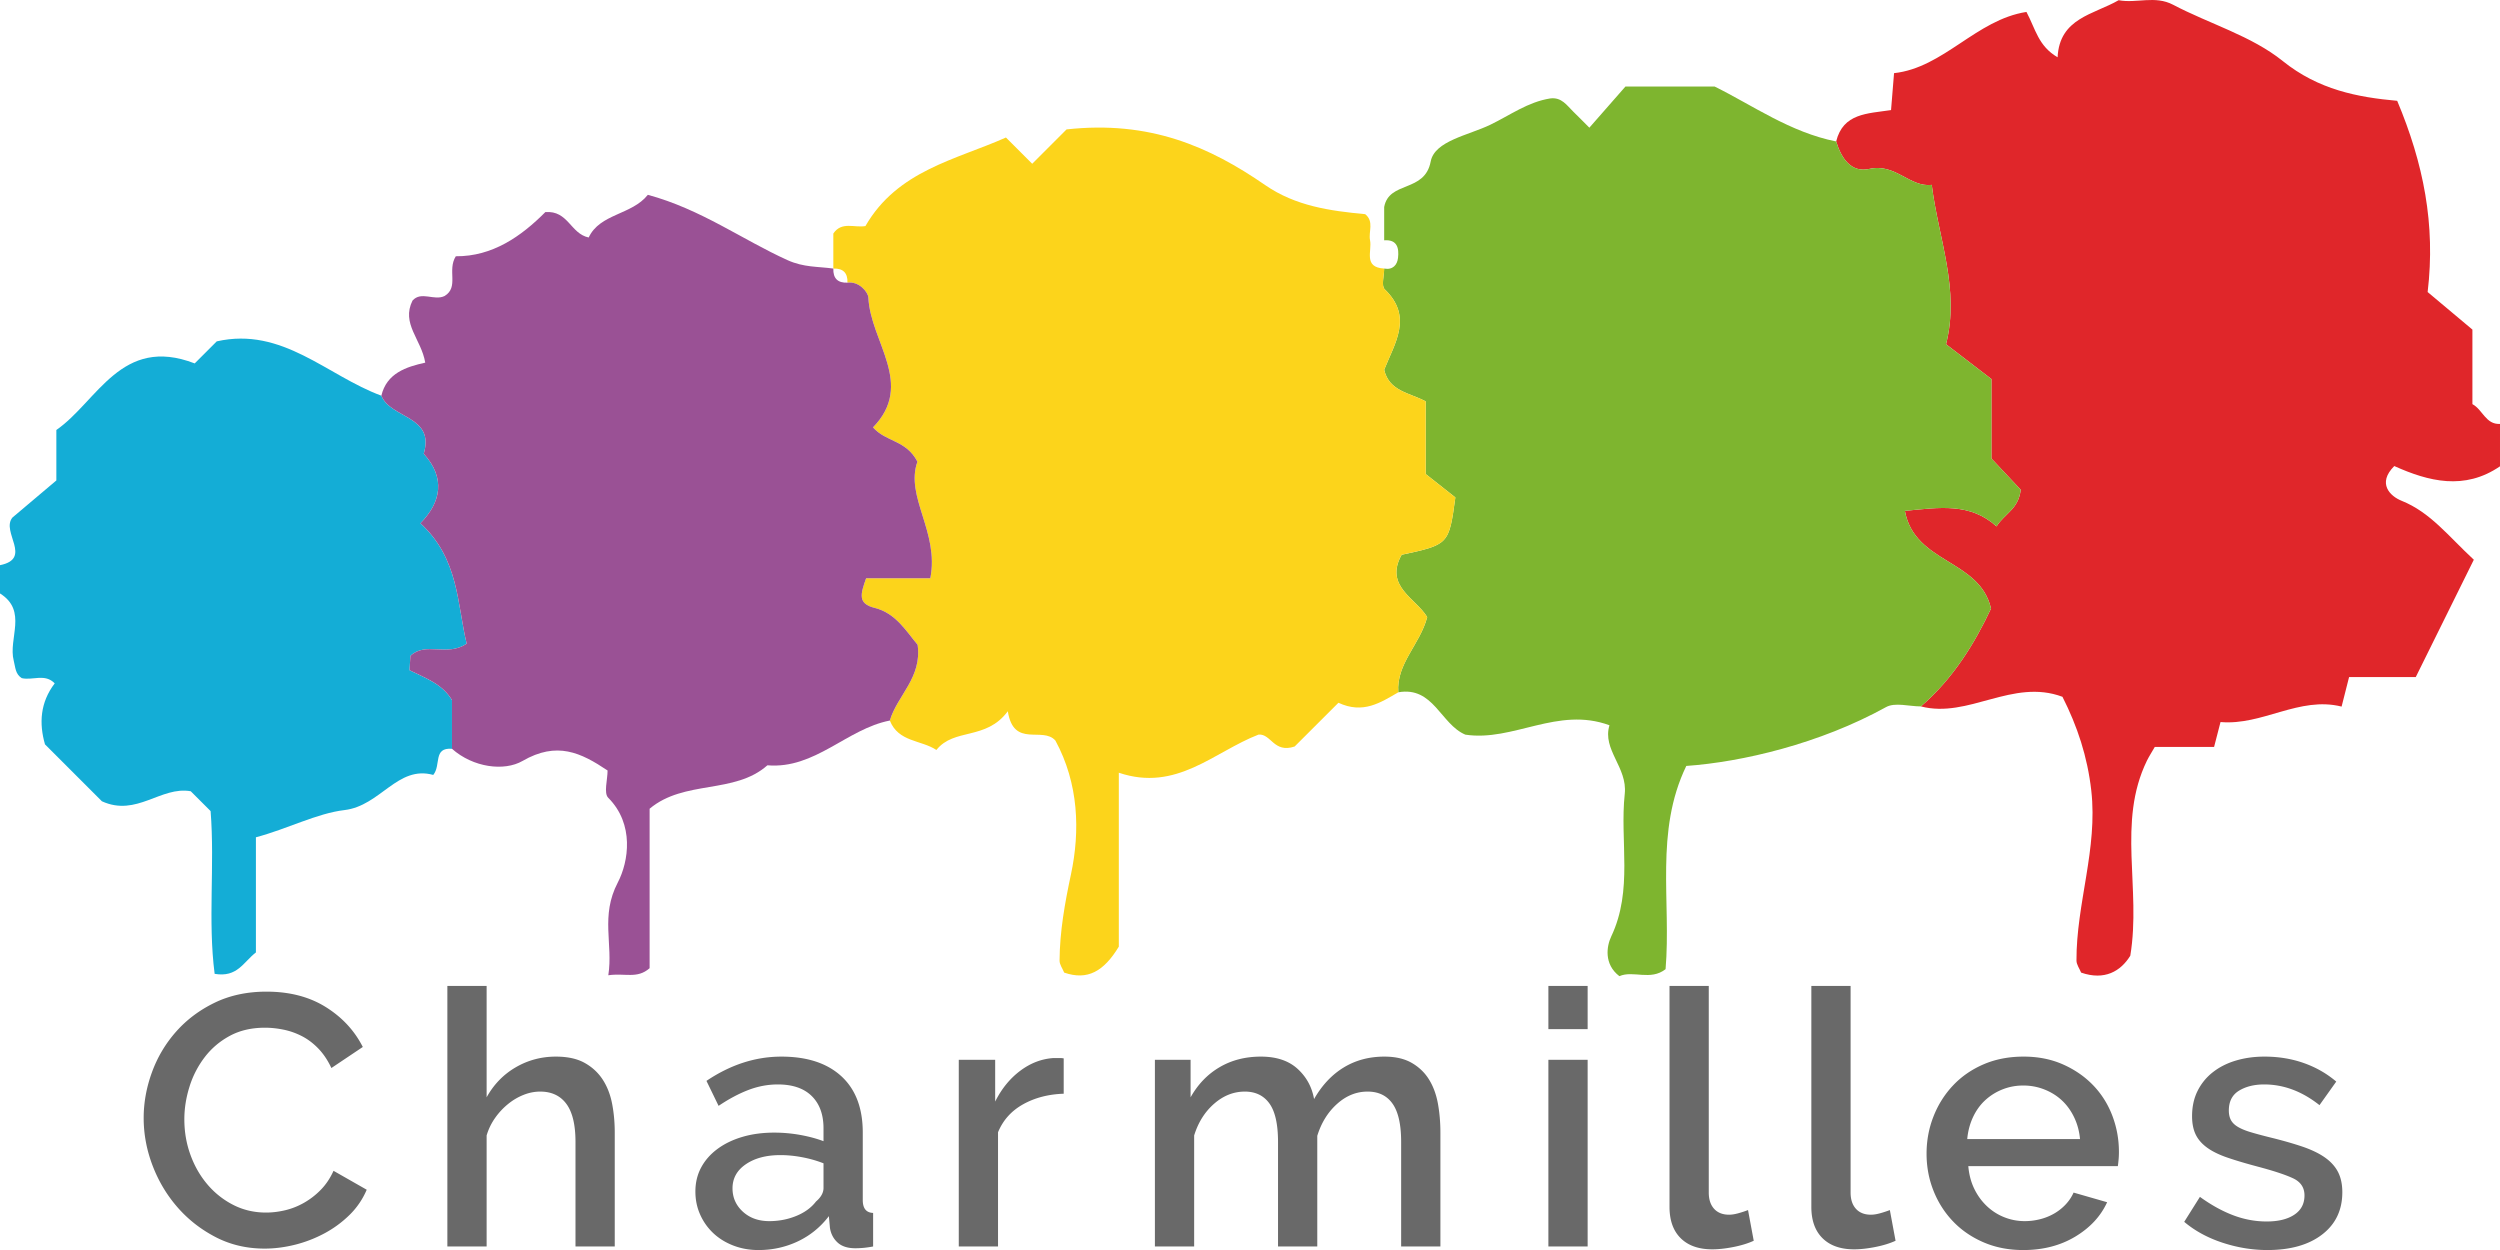 <svg xmlns="http://www.w3.org/2000/svg" viewBox="0 0 600 300.01"><path d="M440.678 33.948c1.671-6.795 7.49-6.666 13.173-7.528l.72-8.862c11.924-1.302 19.688-12.818 31.777-14.693 2.222 4.19 2.833 8.163 7.477 10.885.457-9.437 8.655-10.243 14.65-13.7 4.302.818 8.708-1.204 13.061 1.087 8.755 4.606 18.805 7.461 26.327 13.515 8.565 6.893 17.97 8.695 27.462 9.544 6.29 14.989 9.25 29.652 7.309 45.894l10.744 9.01v17.893c2.493 1.328 3.174 4.915 6.622 4.752v10.17c-8.51 5.83-17.117 3.65-25.373-.065-4.197 4.201-.93 7.258 1.72 8.32 6.991 2.801 11.26 8.518 17.372 14.163l-13.932 28.157h-16.005l-1.797 7.09c-10.157-2.543-19 4.594-29.06 3.711l-1.543 5.972h-14.233c-.85 1.48-1.429 2.362-1.886 3.302-7.216 14.822-1.32 30.62-3.989 46.8-2.303 3.748-6.194 6.012-11.8 4.06-.392-.962-1.115-1.925-1.119-2.89-.052-13.682 5.136-26.825 3.556-40.795-.923-8.164-3.324-15.402-6.918-22.509-11.989-4.487-22.582 5.282-33.976 2.31 7.831-6.747 13.001-15.318 16.83-23.495-2.754-11.879-18.337-10.732-20.67-23.433 8.311-.83 15.708-1.988 21.986 3.728 2.042-3.183 5.247-4.09 5.816-8.8l-7.035-7.495V90.974l-10.894-8.357c3.346-13.18-1.769-25.138-3.43-38.245-5.302.638-8.734-5.259-14.98-3.831-4.39 1.003-6.752-2.61-7.962-6.593z" fill="#e0262a"/><path d="M0 135.643c7.903-1.598.164-8.001 2.983-11.431l10.542-8.904v-12.111C23.41 96.33 29.082 80.41 46.729 87.219l5.292-5.293c15.782-3.573 26.482 8.252 39.504 13.039 2.197 5.514 12.944 4.787 10.17 13.93 5.216 5.773 4.25 11.546-.79 16.693 9.288 8.55 8.776 19.36 11.102 28.907-4.864 3.225-9.864-.593-13.511 2.927l-.208 3.432c3.721 1.86 7.839 3.24 10.187 7.174v11.683c-4.588-.367-2.564 3.929-4.493 6.271-8.584-2.379-12.642 7.41-21.308 8.437-6.641.787-13.674 4.52-21.254 6.531v27.634c-3.038 2.348-4.45 6.063-9.904 5.14-1.652-12.742.063-25.982-.968-39.062-1.59-1.587-3.178-3.175-4.766-4.762-7.195-1.278-12.98 6.213-21.32 2.408l-13.663-13.663c-1.447-5.038-1.162-10.056 2.333-14.634-2.325-2.442-5.308-.655-7.904-1.256-1.568-.986-1.518-2.59-1.93-4.185C1.923 153.236 6.7 146.626 0 142.423v-6.78z" fill="#14add6"/><path d="M440.678 33.948c1.21 3.983 3.572 7.596 7.963 6.593 6.245-1.428 9.677 4.47 14.978 3.83 1.662 13.108 6.777 25.065 3.431 38.246l10.894 8.357v19.072l7.035 7.495c-.57 4.71-3.774 5.617-5.816 8.8-6.278-5.716-13.675-4.559-21.986-3.728 2.333 12.7 17.916 11.554 20.67 23.433-3.829 8.177-8.999 16.748-16.83 23.495-2.82 0-6.21-1.03-8.37.165-15.943 8.816-34.6 13.18-47.936 14.12-7.615 15.746-3.608 32.556-4.973 48.775-3.642 2.855-7.763.217-11.086 1.678-3.778-2.877-3.047-7.233-1.963-9.515 5.305-11.169 2.028-22.874 3.252-34.239.687-6.378-5.458-10.593-3.669-16.46-12.436-4.593-23.109 3.994-34.585 2.253-5.927-2.497-7.647-11.655-16.094-10.167-.495-6.904 5.184-11.42 6.937-18.038-2.616-4.46-10.385-7.394-6.136-14.966 11.352-2.457 11.352-2.457 12.893-13.76l-7.113-5.614V96.337c-3.84-2.082-8.785-2.392-9.97-7.591 2.525-6.403 6.99-12.712.115-19.329-.846-.814-.116-3.267-.116-4.96 2.066.383 3.135-.877 3.324-2.571.255-2.275-.142-4.453-3.324-4.21v-7.992c1.17-6.329 9.74-3.396 11.16-10.913.94-4.983 9.07-6.288 14.352-8.849 4.73-2.293 8.985-5.444 14.316-6.292 2.769-.376 4.028 1.69 5.585 3.196 1.215 1.176 2.396 2.388 3.83 3.822l8.666-9.886H411.5c9.089 4.48 18.15 11.003 29.179 13.186z" fill="#7eb52f"/><path d="M332.203 64.456c0 1.694-.73 4.147.116 4.961 6.876 6.617 2.41 12.926-.116 19.329 1.186 5.199 6.13 5.51 9.97 7.591v17.436l7.114 5.613c-1.541 11.304-1.541 11.304-12.893 13.76-4.249 7.573 3.52 10.507 6.136 14.967-1.753 6.619-7.432 11.134-6.937 18.038-4.268 2.476-8.457 5.274-14.368 2.512l-10.516 10.502c-5.023 1.67-5.616-3.102-8.654-2.865-10.72 4.138-19.69 13.84-33.538 9.154v41.741c-3.598 5.93-7.5 8.174-13.11 6.231-.392-.964-1.123-1.932-1.115-2.893.058-7.012 1.258-13.736 2.738-20.681 2.215-10.393 1.872-21.802-3.737-32.121-3.072-3.48-10.012 1.911-11.42-7.028-5.284 7.085-12.87 3.927-17.14 9.292-3.646-2.423-9.122-1.864-11.174-7.064 1.755-5.99 7.783-10.313 6.664-18.187-2.673-3.147-5.214-7.586-10.271-8.838-4.12-1.02-3.46-3.244-2.082-7.126h15.408c2.185-11.09-6.1-19.552-3.095-27.98-2.752-5.25-7.5-4.655-10.665-8.23 10.118-10.384-.634-20.522-1.107-31.154-.055-1.222-2.188-3.98-5.021-3.57.086-2.346-1.044-3.476-3.39-3.39l-.001-8.403c1.983-2.981 5.044-1.332 7.704-1.796 7.689-13.36 21.742-15.91 33.724-21.255l6.304 6.304 8.24-8.245c19.992-2.208 34.319 4.143 47.705 13.383 7.26 5.01 15.549 6.174 23.971 6.958 2.205 1.78.742 4.202 1.167 6.275.51 2.57-1.682 6.49 3.39 6.78z" fill="#fcd41b"/><path d="M203.39 67.846c2.833-.41 4.966 2.348 5.02 3.57.474 10.632 11.226 20.77 1.108 31.155 3.165 3.574 7.913 2.978 10.665 8.23-3.006 8.427 5.28 16.889 3.095 27.979H207.87c-1.379 3.882-2.038 6.107 2.082 7.126 5.057 1.252 7.598 5.691 10.271 8.838 1.119 7.874-4.91 12.197-6.664 18.187-10.364 2.023-17.931 11.699-29.385 10.742-7.9 7.01-19.913 3.423-28.267 10.422v38.272c-3 2.633-5.89 1.11-9.914 1.698 1.183-7.495-1.939-14.19 2.275-22.26 2.624-5.025 4.012-14.012-2.29-20.334-1.124-1.127-.16-4.337-.16-6.548-6.423-4.306-12.15-7.058-20.41-2.293-4.407 2.543-11.863 1.582-16.933-2.92v-11.682c-2.348-3.933-6.466-5.315-10.187-7.174l.208-3.432c3.647-3.52 8.647.298 13.511-2.927-2.326-9.547-1.814-20.357-11.102-28.907 5.04-5.147 6.006-10.92.79-16.693 2.774-9.143-7.973-8.416-10.17-13.93 1.273-5.39 5.952-6.921 10.533-7.924-.946-5.652-5.815-9.34-3.057-14.9 2.112-2.362 5.193.14 7.715-1.105 3.494-2.14.554-6.148 2.676-9.53 8.767.07 15.67-4.743 21.489-10.6 5.491-.439 6.02 5.185 10.406 6.097 2.69-5.768 10.336-5.378 14.196-10.245 12.82 3.487 22.657 10.768 33.537 15.686 3.894 1.76 7.31 1.507 10.98 2.012-.086 2.347 1.044 3.476 3.39 3.39z" fill="#9a5195"/><path d="M77.006 285.534a18.07 18.07 0 0 1-4.027 3.125c-1.455.83-2.97 1.43-4.539 1.8-1.57.371-3.098.557-4.583.557-2.855 0-5.48-.613-7.878-1.84a20.018 20.018 0 0 1-6.21-4.927c-1.744-2.056-3.1-4.426-4.07-7.11-.97-2.682-1.456-5.509-1.456-8.478 0-2.626.414-5.254 1.243-7.88a22.705 22.705 0 0 1 3.683-7.11c1.627-2.112 3.64-3.81 6.038-5.094 2.399-1.285 5.196-1.927 8.394-1.927 1.426 0 2.913.156 4.454.47 1.54.314 3.026.844 4.454 1.582 1.427.745 2.74 1.745 3.94 3 1.2 1.258 2.227 2.797 3.083 4.624l7.538-5.051c-2-3.943-4.968-7.138-8.909-9.594-3.939-2.456-8.68-3.684-14.218-3.684-4.624 0-8.766.887-12.419 2.654-3.654 1.772-6.753 4.099-9.293 6.982s-4.468 6.138-5.782 9.766c-1.314 3.625-1.97 7.266-1.97 10.92 0 3.884.714 7.694 2.142 11.435 1.427 3.74 3.426 7.08 5.995 10.02 2.57 2.94 5.625 5.323 9.165 7.15 3.54 1.831 7.452 2.742 11.734 2.742 2.398 0 4.84-.315 7.324-.94a30.818 30.818 0 0 0 7.066-2.741 26.22 26.22 0 0 0 5.995-4.413 18.614 18.614 0 0 0 4.111-6.038l-7.964-4.539c-.801 1.771-1.814 3.284-3.04 4.539zm67.62-26.467c-1.085-1.655-2.526-2.982-4.325-3.982-1.8-1-4.099-1.5-6.896-1.5-3.482 0-6.695.858-9.635 2.569-2.941 1.715-5.268 4.111-6.981 7.197v-26.725h-9.422v62.527h9.422v-26.64a14.254 14.254 0 0 1 2.055-4.236 16.5 16.5 0 0 1 3.127-3.34 14.083 14.083 0 0 1 3.726-2.185c1.312-.517 2.627-.772 3.94-.772 2.74 0 4.839.983 6.296 2.956 1.456 1.97 2.184 5.009 2.184 9.12v25.097h9.422v-27.324c0-2.453-.215-4.78-.642-6.979-.43-2.198-1.187-4.124-2.271-5.783zm62.438 28.95v-16.188c0-5.88-1.713-10.392-5.139-13.533-3.425-3.138-8.221-4.71-14.389-4.71-6.225 0-12.22 1.942-17.987 5.825l2.912 5.996c2.455-1.656 4.84-2.927 7.152-3.814 2.314-.884 4.67-1.328 7.068-1.328 3.538 0 6.251.93 8.135 2.785 1.885 1.857 2.827 4.442 2.827 7.752v3.082c-1.657-.625-3.51-1.125-5.566-1.496a35.176 35.176 0 0 0-6.254-.56c-2.799 0-5.353.345-7.665 1.03-2.314.685-4.312 1.655-5.997 2.913-1.685 1.255-2.984 2.738-3.896 4.453-.914 1.711-1.37 3.628-1.37 5.737 0 2 .385 3.856 1.157 5.568a13.758 13.758 0 0 0 3.168 4.456c1.34 1.254 2.94 2.24 4.796 2.952 1.856.715 3.868 1.073 6.038 1.073 3.369 0 6.524-.702 9.465-2.099 2.941-1.4 5.409-3.413 7.408-6.038l.259 2.827c.226 1.427.84 2.599 1.84 3.51.998.916 2.412 1.37 4.24 1.37.628 0 1.27-.03 1.927-.087a24.145 24.145 0 0 0 2.356-.34v-8.051c-1.657-.057-2.485-1.086-2.485-3.086zm-9.421-2.91c0 1.142-.6 2.224-1.8 3.254-1.141 1.486-2.725 2.641-4.753 3.469-2.026.828-4.183 1.241-6.465 1.241-2.57 0-4.684-.754-6.34-2.27-1.656-1.513-2.482-3.384-2.482-5.608 0-2.4 1.069-4.327 3.21-5.784 2.143-1.456 4.897-2.184 8.267-2.184 1.713 0 3.467.172 5.267.516 1.799.34 3.497.828 5.096 1.453v5.913zm55.245-31.178c-2.855.173-5.525 1.186-8.008 3.04-2.484 1.856-4.497 4.326-6.038 7.408v-10.02h-8.737v44.796h9.42v-27.41c1.201-2.91 3.214-5.151 6.04-6.724 2.826-1.569 6.067-2.41 9.722-2.526v-8.478a5.131 5.131 0 0 0-.985-.086h-1.414zm90.068 5.138c-1.028-1.655-2.414-2.982-4.155-3.982s-3.926-1.5-6.551-1.5c-3.655 0-6.91.87-9.764 2.612-2.857 1.745-5.226 4.27-7.11 7.58-.514-2.909-1.842-5.336-3.983-7.279-2.14-1.94-5.069-2.913-8.78-2.913-3.712 0-7.01.844-9.893 2.53-2.883 1.684-5.21 4.094-6.98 7.236v-8.995h-8.565v44.797h9.421v-26.64c.972-3.137 2.57-5.68 4.797-7.62 2.228-1.943 4.683-2.913 7.367-2.913 2.57 0 4.539.957 5.91 2.87 1.37 1.914 2.055 4.982 2.055 9.207v25.096h9.421V272.6c.97-3.138 2.556-5.694 4.754-7.664 2.198-1.973 4.64-2.956 7.324-2.956 2.625 0 4.625.97 5.995 2.913 1.37 1.94 2.056 4.996 2.056 9.164v25.096h9.422v-27.324c0-2.453-.2-4.78-.6-6.979-.4-2.198-1.114-4.124-2.141-5.783zm28.656-12.076h9.421v-10.365h-9.421v10.365zm0 52.162h9.421v-44.797h-9.421v44.797zm45.559-7.965c-.828.228-1.556.34-2.183.34-1.543 0-2.741-.47-3.599-1.413-.855-.94-1.284-2.238-1.284-3.896v-49.593h-9.421v53.02c0 3.253.898 5.766 2.698 7.537s4.325 2.655 7.58 2.655c1.483 0 3.168-.186 5.054-.556 1.883-.371 3.51-.871 4.88-1.5l-1.37-7.366c-.741.285-1.527.543-2.355.772zm34.039 0c-.828.228-1.556.34-2.183.34-1.543 0-2.741-.47-3.599-1.413-.855-.94-1.284-2.238-1.284-3.896v-49.593h-9.421v53.02c0 3.253.898 5.766 2.698 7.537s4.325 2.655 7.58 2.655c1.483 0 3.168-.186 5.054-.556 1.883-.371 3.51-.871 4.88-1.5l-1.37-7.366c-.741.285-1.527.543-2.355.772zm51.164-30.707c-2-2.083-4.412-3.754-7.239-5.012-2.825-1.255-5.981-1.884-9.464-1.884-3.54 0-6.738.616-9.593 1.844-2.856 1.228-5.297 2.91-7.323 5.052-2.028 2.141-3.597 4.624-4.71 7.451-1.115 2.827-1.67 5.81-1.67 8.952 0 3.141.555 6.11 1.67 8.908 1.113 2.797 2.682 5.253 4.71 7.365 2.026 2.112 4.467 3.784 7.323 5.009 2.855 1.228 6.024 1.844 9.507 1.844 4.739 0 8.893-1.073 12.464-3.214 3.566-2.139 6.124-4.893 7.665-8.263l-8.051-2.314a10.217 10.217 0 0 1-1.885 2.827 11.96 11.96 0 0 1-2.741 2.185 13.159 13.159 0 0 1-3.384 1.37c-1.228.315-2.47.47-3.725.47-1.714 0-3.355-.314-4.925-.943a12.994 12.994 0 0 1-4.197-2.698c-1.228-1.169-2.226-2.552-2.998-4.155-.771-1.595-1.241-3.396-1.413-5.396h35.888c.056-.397.114-.897.172-1.496.056-.599.086-1.244.086-1.926 0-3.03-.53-5.926-1.586-8.697-1.056-2.767-2.584-5.194-4.581-7.28zm-30.236 12.89c.172-1.883.628-3.625 1.37-5.224.742-1.598 1.714-2.956 2.912-4.068a13.287 13.287 0 0 1 4.155-2.612c1.57-.629 3.24-.943 5.01-.943 1.77 0 3.454.314 5.053.943 1.6.63 3 1.496 4.198 2.612 1.2 1.112 2.185 2.47 2.954 4.068.772 1.6 1.243 3.34 1.414 5.224h-27.066zm88.992 7.922c-.686-1.34-1.745-2.51-3.169-3.509-1.43-1-3.244-1.87-5.44-2.615-2.2-.742-4.812-1.483-7.837-2.225-1.83-.457-3.356-.87-4.584-1.241-1.228-.37-2.226-.785-2.997-1.245-.772-.457-1.328-.996-1.67-1.625-.343-.63-.513-1.4-.513-2.314 0-2.169.812-3.754 2.44-4.754 1.628-.996 3.64-1.5 6.04-1.5 4.68 0 9.106 1.659 13.274 4.97l4.025-5.655c-2.284-1.94-4.883-3.426-7.796-4.452-2.91-1.026-6.051-1.543-9.42-1.543-2.454 0-4.74.315-6.85.944-2.114.629-3.956 1.556-5.525 2.784a13.053 13.053 0 0 0-3.683 4.495c-.887 1.771-1.328 3.797-1.328 6.081 0 1.715.285 3.168.856 4.37.571 1.198 1.485 2.254 2.741 3.168 1.255.914 2.883 1.712 4.883 2.397 1.998.685 4.396 1.4 7.193 2.142 3.883 1.03 6.739 1.97 8.566 2.827 1.827.857 2.74 2.228 2.74 4.111 0 2-.813 3.542-2.44 4.625-1.627 1.086-3.84 1.628-6.638 1.628-2.74 0-5.425-.5-8.05-1.5-2.629-.999-5.284-2.469-7.967-4.409l-3.769 5.995c2.57 2.169 5.64 3.84 9.208 5.01 3.569 1.171 7.152 1.757 10.749 1.757 5.538 0 9.92-1.241 13.147-3.728 3.228-2.482 4.84-5.866 4.84-10.15 0-1.883-.341-3.495-1.026-4.839z" fill="#696969"/></svg>